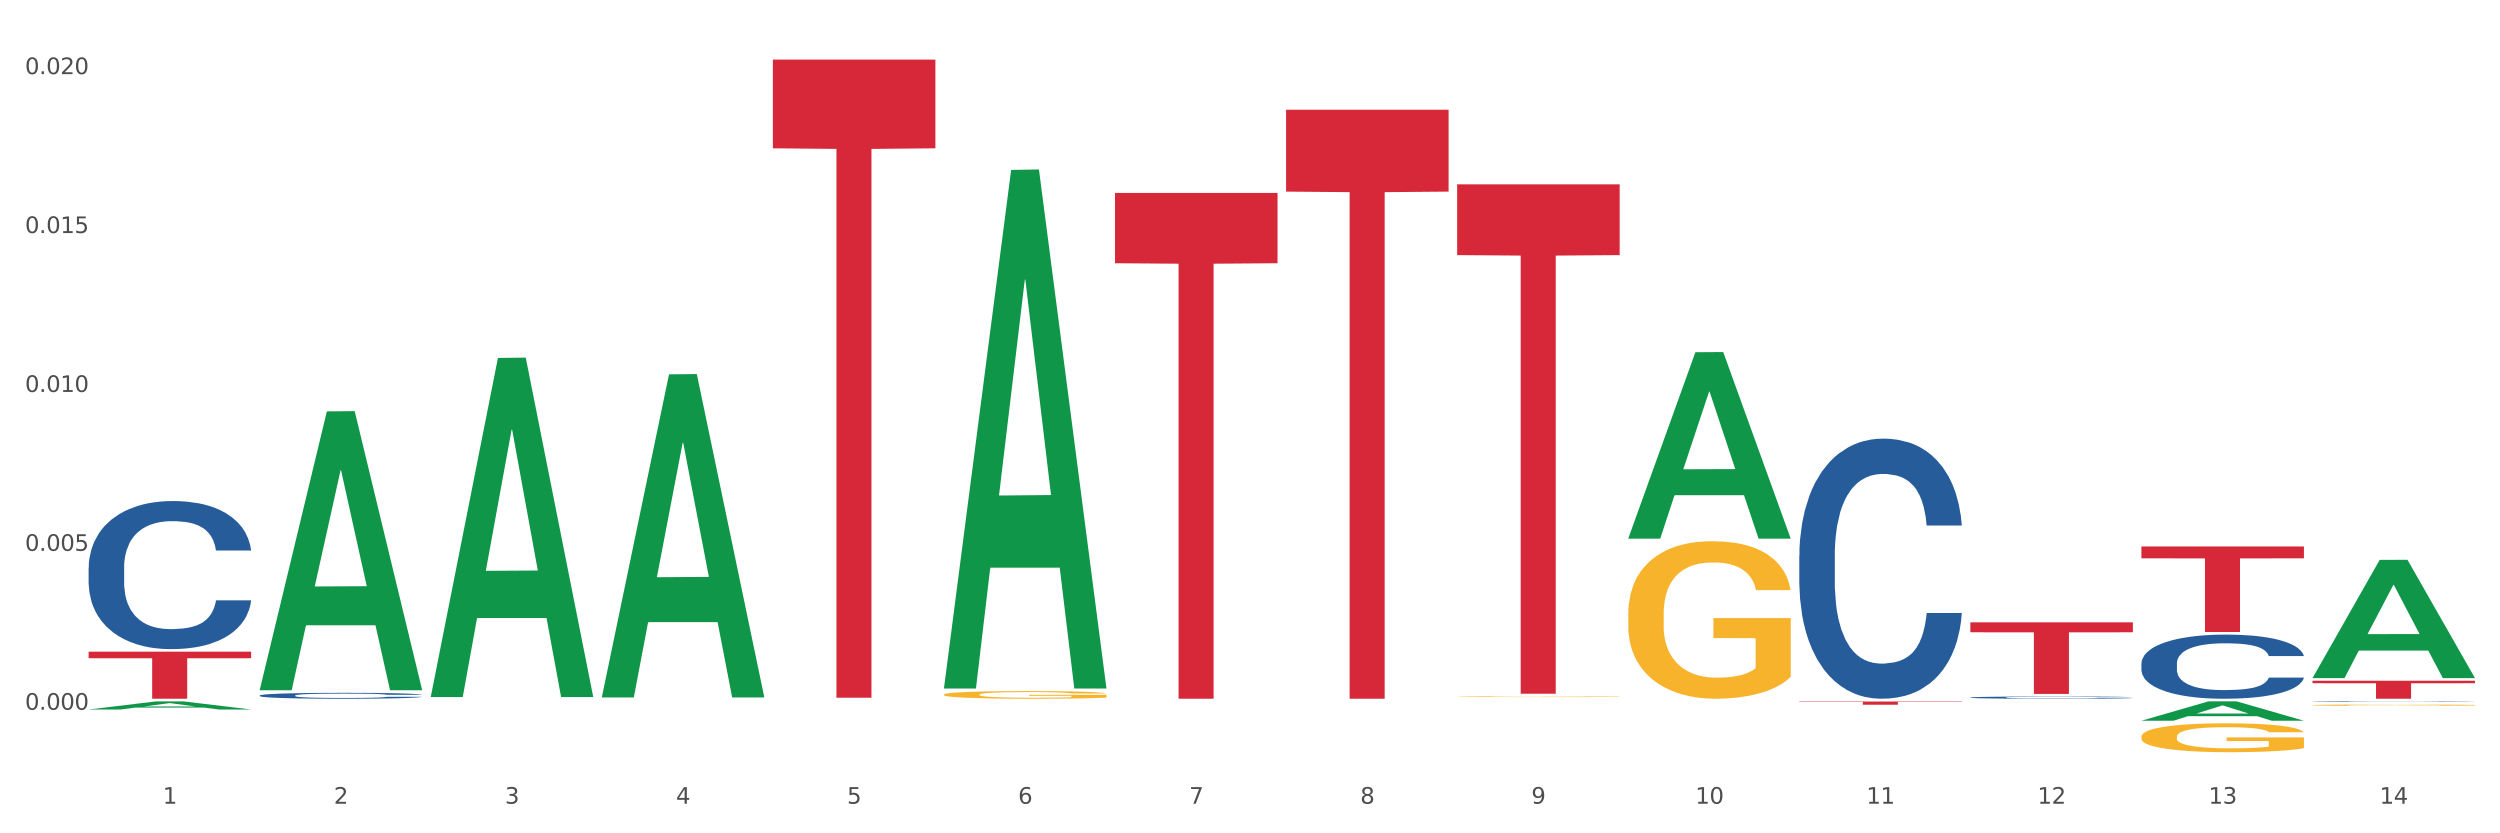 <?xml version="1.0" encoding="utf-8" standalone="no"?>
<!DOCTYPE svg PUBLIC "-//W3C//DTD SVG 1.1//EN"
  "http://www.w3.org/Graphics/SVG/1.1/DTD/svg11.dtd">
<svg xmlns:xlink="http://www.w3.org/1999/xlink" width="1080pt" height="360pt" viewBox="0 0 1080 360" xmlns="http://www.w3.org/2000/svg" version="1.1">
 <rect x="0" y="0" width="1080" height="360" fill="#333333" stroke="none"/>
 <defs>
  <style type="text/css">*{stroke-linejoin: round; stroke-linecap: butt}</style>
 </defs>
 <g id="figure_1">
  <g id="patch_1">
   <path d="M 0 360 
L 1080 360 
L 1080 0 
L 0 0 
z
" style="fill: #ffffff; stroke: #ffffff; stroke-linejoin: miter"/>
  </g>
  <g id="axes_1">
   <g id="matplotlib.axis_1">
    <g id="xtick_1">
     <g id="text_1">
      <!-- 1 -->
      <g style="fill: #4d4d4d" transform="translate(70.332 347.204) scale(0.096 -0.096)">
       <defs>
        <path id="DejaVuSans-31" d="M 794 531 
L 1825 531 
L 1825 4091 
L 703 3866 
L 703 4441 
L 1819 4666 
L 2450 4666 
L 2450 531 
L 3481 531 
L 3481 0 
L 794 0 
L 794 531 
z
" transform="scale(0.016)"/>
       </defs>
       <use xlink:href="#DejaVuSans-31"/>
      </g>
     </g>
    </g>
    <g id="xtick_2">
     <g id="text_2">
      <!-- 2 -->
      <g style="fill: #4d4d4d" transform="translate(144.233 347.204) scale(0.096 -0.096)">
       <defs>
        <path id="DejaVuSans-32" d="M 1228 531 
L 3431 531 
L 3431 0 
L 469 0 
L 469 531 
Q 828 903 1448 1529 
Q 2069 2156 2228 2338 
Q 2531 2678 2651 2914 
Q 2772 3150 2772 3378 
Q 2772 3750 2511 3984 
Q 2250 4219 1831 4219 
Q 1534 4219 1204 4116 
Q 875 4013 500 3803 
L 500 4441 
Q 881 4594 1212 4672 
Q 1544 4750 1819 4750 
Q 2544 4750 2975 4387 
Q 3406 4025 3406 3419 
Q 3406 3131 3298 2873 
Q 3191 2616 2906 2266 
Q 2828 2175 2409 1742 
Q 1991 1309 1228 531 
z
" transform="scale(0.016)"/>
       </defs>
       <use xlink:href="#DejaVuSans-32"/>
      </g>
     </g>
    </g>
    <g id="xtick_3">
     <g id="text_3">
      <!-- 3 -->
      <g style="fill: #4d4d4d" transform="translate(218.134 347.204) scale(0.096 -0.096)">
       <defs>
        <path id="DejaVuSans-33" d="M 2597 2516 
Q 3050 2419 3304 2112 
Q 3559 1806 3559 1356 
Q 3559 666 3084 287 
Q 2609 -91 1734 -91 
Q 1441 -91 1130 -33 
Q 819 25 488 141 
L 488 750 
Q 750 597 1062 519 
Q 1375 441 1716 441 
Q 2309 441 2620 675 
Q 2931 909 2931 1356 
Q 2931 1769 2642 2001 
Q 2353 2234 1838 2234 
L 1294 2234 
L 1294 2753 
L 1863 2753 
Q 2328 2753 2575 2939 
Q 2822 3125 2822 3475 
Q 2822 3834 2567 4026 
Q 2313 4219 1838 4219 
Q 1578 4219 1281 4162 
Q 984 4106 628 3988 
L 628 4550 
Q 988 4650 1302 4700 
Q 1616 4750 1894 4750 
Q 2613 4750 3031 4423 
Q 3450 4097 3450 3541 
Q 3450 3153 3228 2886 
Q 3006 2619 2597 2516 
z
" transform="scale(0.016)"/>
       </defs>
       <use xlink:href="#DejaVuSans-33"/>
      </g>
     </g>
    </g>
    <g id="xtick_4">
     <g id="text_4">
      <!-- 4 -->
      <g style="fill: #4d4d4d" transform="translate(292.034 347.204) scale(0.096 -0.096)">
       <defs>
        <path id="DejaVuSans-34" d="M 2419 4116 
L 825 1625 
L 2419 1625 
L 2419 4116 
z
M 2253 4666 
L 3047 4666 
L 3047 1625 
L 3713 1625 
L 3713 1100 
L 3047 1100 
L 3047 0 
L 2419 0 
L 2419 1100 
L 313 1100 
L 313 1709 
L 2253 4666 
z
" transform="scale(0.016)"/>
       </defs>
       <use xlink:href="#DejaVuSans-34"/>
      </g>
     </g>
    </g>
    <g id="xtick_5">
     <g id="text_5">
      <!-- 5 -->
      <g style="fill: #4d4d4d" transform="translate(365.935 347.204) scale(0.096 -0.096)">
       <defs>
        <path id="DejaVuSans-35" d="M 691 4666 
L 3169 4666 
L 3169 4134 
L 1269 4134 
L 1269 2991 
Q 1406 3038 1543 3061 
Q 1681 3084 1819 3084 
Q 2600 3084 3056 2656 
Q 3513 2228 3513 1497 
Q 3513 744 3044 326 
Q 2575 -91 1722 -91 
Q 1428 -91 1123 -41 
Q 819 9 494 109 
L 494 744 
Q 775 591 1075 516 
Q 1375 441 1709 441 
Q 2250 441 2565 725 
Q 2881 1009 2881 1497 
Q 2881 1984 2565 2268 
Q 2250 2553 1709 2553 
Q 1456 2553 1204 2497 
Q 953 2441 691 2322 
L 691 4666 
z
" transform="scale(0.016)"/>
       </defs>
       <use xlink:href="#DejaVuSans-35"/>
      </g>
     </g>
    </g>
    <g id="xtick_6">
     <g id="text_6">
      <!-- 6 -->
      <g style="fill: #4d4d4d" transform="translate(439.836 347.204) scale(0.096 -0.096)">
       <defs>
        <path id="DejaVuSans-36" d="M 2113 2584 
Q 1688 2584 1439 2293 
Q 1191 2003 1191 1497 
Q 1191 994 1439 701 
Q 1688 409 2113 409 
Q 2538 409 2786 701 
Q 3034 994 3034 1497 
Q 3034 2003 2786 2293 
Q 2538 2584 2113 2584 
z
M 3366 4563 
L 3366 3988 
Q 3128 4100 2886 4159 
Q 2644 4219 2406 4219 
Q 1781 4219 1451 3797 
Q 1122 3375 1075 2522 
Q 1259 2794 1537 2939 
Q 1816 3084 2150 3084 
Q 2853 3084 3261 2657 
Q 3669 2231 3669 1497 
Q 3669 778 3244 343 
Q 2819 -91 2113 -91 
Q 1303 -91 875 529 
Q 447 1150 447 2328 
Q 447 3434 972 4092 
Q 1497 4750 2381 4750 
Q 2619 4750 2861 4703 
Q 3103 4656 3366 4563 
z
" transform="scale(0.016)"/>
       </defs>
       <use xlink:href="#DejaVuSans-36"/>
      </g>
     </g>
    </g>
    <g id="xtick_7">
     <g id="text_7">
      <!-- 7 -->
      <g style="fill: #4d4d4d" transform="translate(513.737 347.204) scale(0.096 -0.096)">
       <defs>
        <path id="DejaVuSans-37" d="M 525 4666 
L 3525 4666 
L 3525 4397 
L 1831 0 
L 1172 0 
L 2766 4134 
L 525 4134 
L 525 4666 
z
" transform="scale(0.016)"/>
       </defs>
       <use xlink:href="#DejaVuSans-37"/>
      </g>
     </g>
    </g>
    <g id="xtick_8">
     <g id="text_8">
      <!-- 8 -->
      <g style="fill: #4d4d4d" transform="translate(587.638 347.204) scale(0.096 -0.096)">
       <defs>
        <path id="DejaVuSans-38" d="M 2034 2216 
Q 1584 2216 1326 1975 
Q 1069 1734 1069 1313 
Q 1069 891 1326 650 
Q 1584 409 2034 409 
Q 2484 409 2743 651 
Q 3003 894 3003 1313 
Q 3003 1734 2745 1975 
Q 2488 2216 2034 2216 
z
M 1403 2484 
Q 997 2584 770 2862 
Q 544 3141 544 3541 
Q 544 4100 942 4425 
Q 1341 4750 2034 4750 
Q 2731 4750 3128 4425 
Q 3525 4100 3525 3541 
Q 3525 3141 3298 2862 
Q 3072 2584 2669 2484 
Q 3125 2378 3379 2068 
Q 3634 1759 3634 1313 
Q 3634 634 3220 271 
Q 2806 -91 2034 -91 
Q 1263 -91 848 271 
Q 434 634 434 1313 
Q 434 1759 690 2068 
Q 947 2378 1403 2484 
z
M 1172 3481 
Q 1172 3119 1398 2916 
Q 1625 2713 2034 2713 
Q 2441 2713 2670 2916 
Q 2900 3119 2900 3481 
Q 2900 3844 2670 4047 
Q 2441 4250 2034 4250 
Q 1625 4250 1398 4047 
Q 1172 3844 1172 3481 
z
" transform="scale(0.016)"/>
       </defs>
       <use xlink:href="#DejaVuSans-38"/>
      </g>
     </g>
    </g>
    <g id="xtick_9">
     <g id="text_9">
      <!-- 9 -->
      <g style="fill: #4d4d4d" transform="translate(661.539 347.204) scale(0.096 -0.096)">
       <defs>
        <path id="DejaVuSans-39" d="M 703 97 
L 703 672 
Q 941 559 1184 500 
Q 1428 441 1663 441 
Q 2288 441 2617 861 
Q 2947 1281 2994 2138 
Q 2813 1869 2534 1725 
Q 2256 1581 1919 1581 
Q 1219 1581 811 2004 
Q 403 2428 403 3163 
Q 403 3881 828 4315 
Q 1253 4750 1959 4750 
Q 2769 4750 3195 4129 
Q 3622 3509 3622 2328 
Q 3622 1225 3098 567 
Q 2575 -91 1691 -91 
Q 1453 -91 1209 -44 
Q 966 3 703 97 
z
M 1959 2075 
Q 2384 2075 2632 2365 
Q 2881 2656 2881 3163 
Q 2881 3666 2632 3958 
Q 2384 4250 1959 4250 
Q 1534 4250 1286 3958 
Q 1038 3666 1038 3163 
Q 1038 2656 1286 2365 
Q 1534 2075 1959 2075 
z
" transform="scale(0.016)"/>
       </defs>
       <use xlink:href="#DejaVuSans-39"/>
      </g>
     </g>
    </g>
    <g id="xtick_10">
     <g id="text_10">
      <!-- 10 -->
      <g style="fill: #4d4d4d" transform="translate(732.386 347.204) scale(0.096 -0.096)">
       <defs>
        <path id="DejaVuSans-30" d="M 2034 4250 
Q 1547 4250 1301 3770 
Q 1056 3291 1056 2328 
Q 1056 1369 1301 889 
Q 1547 409 2034 409 
Q 2525 409 2770 889 
Q 3016 1369 3016 2328 
Q 3016 3291 2770 3770 
Q 2525 4250 2034 4250 
z
M 2034 4750 
Q 2819 4750 3233 4129 
Q 3647 3509 3647 2328 
Q 3647 1150 3233 529 
Q 2819 -91 2034 -91 
Q 1250 -91 836 529 
Q 422 1150 422 2328 
Q 422 3509 836 4129 
Q 1250 4750 2034 4750 
z
" transform="scale(0.016)"/>
       </defs>
       <use xlink:href="#DejaVuSans-31"/>
       <use xlink:href="#DejaVuSans-30" transform="translate(63.623 0)"/>
      </g>
     </g>
    </g>
    <g id="xtick_11">
     <g id="text_11">
      <!-- 11 -->
      <g style="fill: #4d4d4d" transform="translate(806.287 347.204) scale(0.096 -0.096)">
       <use xlink:href="#DejaVuSans-31"/>
       <use xlink:href="#DejaVuSans-31" transform="translate(63.623 0)"/>
      </g>
     </g>
    </g>
    <g id="xtick_12">
     <g id="text_12">
      <!-- 12 -->
      <g style="fill: #4d4d4d" transform="translate(880.187 347.204) scale(0.096 -0.096)">
       <use xlink:href="#DejaVuSans-31"/>
       <use xlink:href="#DejaVuSans-32" transform="translate(63.623 0)"/>
      </g>
     </g>
    </g>
    <g id="xtick_13">
     <g id="text_13">
      <!-- 13 -->
      <g style="fill: #4d4d4d" transform="translate(954.088 347.204) scale(0.096 -0.096)">
       <use xlink:href="#DejaVuSans-31"/>
       <use xlink:href="#DejaVuSans-33" transform="translate(63.623 0)"/>
      </g>
     </g>
    </g>
    <g id="xtick_14">
     <g id="text_14">
      <!-- 14 -->
      <g style="fill: #4d4d4d" transform="translate(1027.989 347.204) scale(0.096 -0.096)">
       <use xlink:href="#DejaVuSans-31"/>
       <use xlink:href="#DejaVuSans-34" transform="translate(63.623 0)"/>
      </g>
     </g>
    </g>
    <g id="xtick_15"/>
    <g id="xtick_16"/>
    <g id="xtick_17"/>
    <g id="xtick_18"/>
    <g id="xtick_19"/>
    <g id="xtick_20"/>
    <g id="xtick_21"/>
    <g id="xtick_22"/>
    <g id="xtick_23"/>
    <g id="xtick_24"/>
    <g id="xtick_25"/>
    <g id="xtick_26"/>
    <g id="xtick_27"/>
   </g>
   <g id="matplotlib.axis_2">
    <g id="ytick_1">
     <g id="text_15">
      <!-- 0.000 -->
      <g style="fill: #4d4d4d" transform="translate(10.8 306.609) scale(0.096 -0.096)">
       <defs>
        <path id="DejaVuSans-2e" d="M 684 794 
L 1344 794 
L 1344 0 
L 684 0 
L 684 794 
z
" transform="scale(0.016)"/>
       </defs>
       <use xlink:href="#DejaVuSans-30"/>
       <use xlink:href="#DejaVuSans-2e" transform="translate(63.623 0)"/>
       <use xlink:href="#DejaVuSans-30" transform="translate(95.41 0)"/>
       <use xlink:href="#DejaVuSans-30" transform="translate(159.033 0)"/>
       <use xlink:href="#DejaVuSans-30" transform="translate(222.656 0)"/>
      </g>
     </g>
    </g>
    <g id="ytick_2">
     <g id="text_16">
      <!-- 0.005 -->
      <g style="fill: #4d4d4d" transform="translate(10.8 237.963) scale(0.096 -0.096)">
       <use xlink:href="#DejaVuSans-30"/>
       <use xlink:href="#DejaVuSans-2e" transform="translate(63.623 0)"/>
       <use xlink:href="#DejaVuSans-30" transform="translate(95.41 0)"/>
       <use xlink:href="#DejaVuSans-30" transform="translate(159.033 0)"/>
       <use xlink:href="#DejaVuSans-35" transform="translate(222.656 0)"/>
      </g>
     </g>
    </g>
    <g id="ytick_3">
     <g id="text_17">
      <!-- 0.010 -->
      <g style="fill: #4d4d4d" transform="translate(10.8 169.317) scale(0.096 -0.096)">
       <use xlink:href="#DejaVuSans-30"/>
       <use xlink:href="#DejaVuSans-2e" transform="translate(63.623 0)"/>
       <use xlink:href="#DejaVuSans-30" transform="translate(95.41 0)"/>
       <use xlink:href="#DejaVuSans-31" transform="translate(159.033 0)"/>
       <use xlink:href="#DejaVuSans-30" transform="translate(222.656 0)"/>
      </g>
     </g>
    </g>
    <g id="ytick_4">
     <g id="text_18">
      <!-- 0.015 -->
      <g style="fill: #4d4d4d" transform="translate(10.8 100.671) scale(0.096 -0.096)">
       <use xlink:href="#DejaVuSans-30"/>
       <use xlink:href="#DejaVuSans-2e" transform="translate(63.623 0)"/>
       <use xlink:href="#DejaVuSans-30" transform="translate(95.41 0)"/>
       <use xlink:href="#DejaVuSans-31" transform="translate(159.033 0)"/>
       <use xlink:href="#DejaVuSans-35" transform="translate(222.656 0)"/>
      </g>
     </g>
    </g>
    <g id="ytick_5">
     <g id="text_19">
      <!-- 0.020 -->
      <g style="fill: #4d4d4d" transform="translate(10.8 32.025) scale(0.096 -0.096)">
       <use xlink:href="#DejaVuSans-30"/>
       <use xlink:href="#DejaVuSans-2e" transform="translate(63.623 0)"/>
       <use xlink:href="#DejaVuSans-30" transform="translate(95.41 0)"/>
       <use xlink:href="#DejaVuSans-32" transform="translate(159.033 0)"/>
       <use xlink:href="#DejaVuSans-30" transform="translate(222.656 0)"/>
      </g>
     </g>
    </g>
    <g id="ytick_6"/>
    <g id="ytick_7"/>
    <g id="ytick_8"/>
    <g id="ytick_9"/>
   </g>
   <g id="PolyCollection_1">
    <path d="M 38.283 306.502 
L 38.355 306.499 
L 67.306 303.009 
L 79.321 303.006 
L 108.489 306.508 
L 94.592 306.508 
L 88.296 305.693 
L 58.404 305.693 
L 58.187 305.706 
L 52.107 306.508 
L 38.283 306.508 
L 38.283 306.502 
L 62.167 305.206 
L 84.532 305.203 
L 73.458 303.753 
L 73.314 303.746 
L 73.169 303.756 
L 62.095 305.203 
L 62.167 305.206 
L 38.283 306.502 
z
" clip-path="url(#p43f3b7c047)" style="fill: #109648"/>
    <path d="M 925.093 318.239 
L 925.176 318.228 
L 925.176 317.818 
L 925.342 317.464 
L 926.171 316.61 
L 927.414 315.904 
L 928.326 315.528 
L 929.238 315.22 
L 930.315 314.912 
L 931.641 314.593 
L 934.045 314.126 
L 935.537 313.887 
L 937.361 313.636 
L 940.676 313.272 
L 943.08 313.067 
L 945.567 312.896 
L 949.628 312.691 
L 952.28 312.6 
L 955.099 312.531 
L 958.497 312.486 
L 961.067 312.474 
L 966.703 312.508 
L 971.51 312.611 
L 973.831 312.691 
L 976.815 312.827 
L 978.39 312.919 
L 980.96 313.101 
L 983.612 313.34 
L 985.436 313.545 
L 988.171 313.933 
L 990.243 314.32 
L 992.149 314.798 
L 993.144 315.129 
L 993.89 315.436 
L 994.553 315.79 
L 995.216 316.348 
L 980.296 316.348 
L 979.716 315.949 
L 978.805 315.573 
L 977.478 315.209 
L 976.318 314.981 
L 974.329 314.696 
L 972.505 314.514 
L 970.599 314.377 
L 968.278 314.263 
L 966.454 314.206 
L 963.885 314.16 
L 958.829 314.172 
L 955.43 314.263 
L 953.109 314.377 
L 951.617 314.479 
L 950.291 314.593 
L 948.799 314.753 
L 947.059 314.992 
L 945.815 315.209 
L 944.572 315.482 
L 943.577 315.755 
L 942.665 316.074 
L 941.92 316.416 
L 941.339 316.769 
L 940.842 317.202 
L 940.428 317.92 
L 940.428 319.481 
L 940.593 319.834 
L 941.008 320.301 
L 941.505 320.654 
L 942.334 321.076 
L 943.08 321.361 
L 944.489 321.771 
L 946.064 322.113 
L 947.307 322.329 
L 948.551 322.511 
L 950.706 322.762 
L 953.109 322.967 
L 955.182 323.092 
L 958 323.206 
L 959.906 323.252 
L 961.564 323.275 
L 965.625 323.275 
L 968.526 323.241 
L 971.759 323.161 
L 974.246 323.058 
L 976.318 322.933 
L 978.639 322.728 
L 980.131 322.534 
L 980.131 320.153 
L 961.895 320.142 
L 961.895 318.558 
L 995.299 318.558 
L 995.299 323.206 
L 993.89 323.446 
L 992.315 323.662 
L 990.657 323.856 
L 988.171 324.095 
L 985.187 324.323 
L 982.534 324.482 
L 979.716 324.619 
L 976.401 324.744 
L 972.091 324.858 
L 969.438 324.904 
L 966.123 324.938 
L 962.227 324.95 
L 958.829 324.927 
L 955.513 324.87 
L 952.032 324.767 
L 948.633 324.619 
L 946.064 324.471 
L 943.494 324.289 
L 940.759 324.049 
L 938.604 323.822 
L 936.946 323.617 
L 935.123 323.354 
L 933.133 323.013 
L 931.641 322.705 
L 930.315 322.386 
L 928.906 321.976 
L 927.912 321.623 
L 926.917 321.178 
L 926.337 320.848 
L 925.674 320.335 
L 925.176 319.618 
L 925.093 318.239 
z
" clip-path="url(#p43f3b7c047)" style="fill: #f7b32b"/>
    <path d="M 998.994 304.624 
L 999.077 304.623 
L 999.077 304.603 
L 999.243 304.587 
L 1000.072 304.546 
L 1001.315 304.512 
L 1002.227 304.494 
L 1003.139 304.48 
L 1004.216 304.465 
L 1005.542 304.45 
L 1007.946 304.428 
L 1009.438 304.416 
L 1011.262 304.404 
L 1014.577 304.387 
L 1016.981 304.377 
L 1019.467 304.369 
L 1023.529 304.359 
L 1026.181 304.355 
L 1029 304.352 
L 1032.398 304.349 
L 1034.967 304.349 
L 1040.604 304.351 
L 1045.411 304.355 
L 1047.732 304.359 
L 1050.716 304.366 
L 1052.291 304.37 
L 1054.86 304.379 
L 1057.513 304.39 
L 1059.336 304.4 
L 1062.072 304.418 
L 1064.144 304.437 
L 1066.05 304.46 
L 1067.045 304.475 
L 1067.791 304.49 
L 1068.454 304.507 
L 1069.117 304.533 
L 1054.197 304.533 
L 1053.617 304.514 
L 1052.705 304.497 
L 1051.379 304.479 
L 1050.219 304.468 
L 1048.229 304.455 
L 1046.406 304.446 
L 1044.499 304.44 
L 1042.179 304.434 
L 1040.355 304.431 
L 1037.786 304.429 
L 1032.729 304.43 
L 1029.331 304.434 
L 1027.01 304.44 
L 1025.518 304.444 
L 1024.192 304.45 
L 1022.7 304.457 
L 1020.959 304.469 
L 1019.716 304.479 
L 1018.473 304.492 
L 1017.478 304.505 
L 1016.566 304.52 
L 1015.82 304.537 
L 1015.24 304.554 
L 1014.743 304.574 
L 1014.328 304.608 
L 1014.328 304.683 
L 1014.494 304.7 
L 1014.909 304.722 
L 1015.406 304.739 
L 1016.235 304.759 
L 1016.981 304.772 
L 1018.39 304.792 
L 1019.965 304.808 
L 1021.208 304.818 
L 1022.451 304.827 
L 1024.606 304.839 
L 1027.01 304.849 
L 1029.082 304.855 
L 1031.901 304.86 
L 1033.807 304.862 
L 1035.465 304.864 
L 1039.526 304.864 
L 1042.427 304.862 
L 1045.66 304.858 
L 1048.147 304.853 
L 1050.219 304.847 
L 1052.54 304.837 
L 1054.032 304.828 
L 1054.032 304.715 
L 1035.796 304.714 
L 1035.796 304.639 
L 1069.2 304.639 
L 1069.2 304.86 
L 1067.791 304.872 
L 1066.216 304.882 
L 1064.558 304.891 
L 1062.072 304.903 
L 1059.088 304.913 
L 1056.435 304.921 
L 1053.617 304.928 
L 1050.302 304.934 
L 1045.991 304.939 
L 1043.339 304.941 
L 1040.024 304.943 
L 1036.128 304.943 
L 1032.729 304.942 
L 1029.414 304.94 
L 1025.933 304.935 
L 1022.534 304.928 
L 1019.965 304.921 
L 1017.395 304.912 
L 1014.66 304.9 
L 1012.505 304.89 
L 1010.847 304.88 
L 1009.024 304.867 
L 1007.034 304.851 
L 1005.542 304.836 
L 1004.216 304.821 
L 1002.807 304.802 
L 1001.812 304.785 
L 1000.818 304.764 
L 1000.237 304.748 
L 999.574 304.723 
L 999.077 304.689 
L 998.994 304.624 
z
" clip-path="url(#p43f3b7c047)" style="fill: #f7b32b"/>
    <path d="M 851.192 301.322 
L 851.275 301.321 
L 851.275 301.296 
L 851.524 301.263 
L 852.437 301.201 
L 853.599 301.155 
L 855.591 301.1 
L 856.67 301.077 
L 858.08 301.052 
L 860.985 301.01 
L 864.304 300.975 
L 866.628 300.956 
L 868.37 300.944 
L 872.271 300.922 
L 874.511 300.912 
L 876.835 300.904 
L 878.827 300.899 
L 882.146 300.893 
L 884.802 300.89 
L 887.872 300.889 
L 890.445 300.89 
L 893.847 300.893 
L 898.826 300.904 
L 900.735 300.91 
L 903.307 300.921 
L 905.963 300.935 
L 908.121 300.949 
L 910.61 300.969 
L 913.183 300.995 
L 915.672 301.029 
L 917.415 301.06 
L 918.826 301.092 
L 920.071 301.132 
L 920.983 301.175 
L 921.398 301.211 
L 906.212 301.211 
L 905.797 301.179 
L 904.967 301.143 
L 904.137 301.12 
L 903.224 301.1 
L 901.814 301.078 
L 900.569 301.064 
L 898.494 301.047 
L 896.586 301.037 
L 895.009 301.031 
L 893.1 301.025 
L 889.034 301.02 
L 886.129 301.02 
L 884.304 301.022 
L 882.063 301.026 
L 880.154 301.032 
L 877.914 301.043 
L 876.171 301.054 
L 874.428 301.069 
L 873.433 301.08 
L 871.939 301.099 
L 870.943 301.115 
L 869.615 301.142 
L 868.868 301.162 
L 867.541 301.212 
L 866.96 301.249 
L 866.711 301.274 
L 866.545 301.303 
L 866.545 301.44 
L 867.043 301.502 
L 867.458 301.528 
L 868.122 301.558 
L 869.366 301.597 
L 871.192 301.634 
L 873.101 301.662 
L 874.677 301.678 
L 876.171 301.691 
L 877.665 301.7 
L 879.491 301.709 
L 880.984 301.715 
L 883.225 301.72 
L 885.88 301.722 
L 887.955 301.722 
L 892.187 301.718 
L 894.096 301.714 
L 895.922 301.707 
L 897.913 301.698 
L 899.49 301.687 
L 900.403 301.679 
L 901.897 301.663 
L 903.058 301.645 
L 904.054 301.625 
L 904.718 301.607 
L 905.465 301.581 
L 906.046 301.551 
L 906.212 301.535 
L 921.398 301.535 
L 921.066 301.567 
L 920.485 301.597 
L 919.324 301.639 
L 918.411 301.663 
L 917 301.692 
L 915.506 301.716 
L 913.432 301.744 
L 911.523 301.764 
L 909.531 301.781 
L 907.374 301.797 
L 903.473 301.819 
L 902.063 301.825 
L 899.075 301.836 
L 896.752 301.842 
L 893.349 301.848 
L 889.864 301.852 
L 886.212 301.853 
L 882.976 301.851 
L 879.408 301.846 
L 877.167 301.84 
L 874.677 301.832 
L 871.773 301.82 
L 869.034 301.805 
L 866.462 301.788 
L 864.055 301.767 
L 861.815 301.744 
L 858.91 301.707 
L 856.752 301.67 
L 855.176 301.635 
L 854.097 301.606 
L 853.018 301.569 
L 852.437 301.544 
L 851.524 301.482 
L 851.192 301.425 
L 851.192 301.322 
z
" clip-path="url(#p43f3b7c047)" style="fill: #255c99"/>
    <path d="M 998.994 294.075 
L 1069.2 294.075 
L 1069.2 295.156 
L 1041.583 295.163 
L 1041.583 301.853 
L 1026.444 301.853 
L 1026.444 295.163 
L 998.994 295.156 
L 998.994 294.082 
L 998.994 294.075 
z
" clip-path="url(#p43f3b7c047)" style="fill: #d62839"/>
    <path d="M 925.093 236.059 
L 995.299 236.059 
L 995.299 241.198 
L 967.683 241.232 
L 967.683 273.038 
L 952.543 273.038 
L 952.543 241.232 
L 925.093 241.198 
L 925.093 236.093 
L 925.093 236.059 
z
" clip-path="url(#p43f3b7c047)" style="fill: #d62839"/>
    <path d="M 851.192 268.85 
L 921.398 268.85 
L 921.398 273.148 
L 893.782 273.177 
L 893.782 299.78 
L 878.643 299.78 
L 878.643 273.177 
L 851.192 273.148 
L 851.192 268.879 
L 851.192 268.85 
z
" clip-path="url(#p43f3b7c047)" style="fill: #d62839"/>
    <path d="M 777.292 303.049 
L 847.497 303.049 
L 847.497 303.244 
L 819.881 303.245 
L 819.881 304.453 
L 804.742 304.453 
L 804.742 303.245 
L 777.292 303.244 
L 777.292 303.05 
L 777.292 303.049 
z
" clip-path="url(#p43f3b7c047)" style="fill: #d62839"/>
    <path d="M 703.391 265.253 
L 703.474 265.19 
L 703.474 262.953 
L 703.639 261.027 
L 704.468 256.367 
L 705.712 252.514 
L 706.623 250.463 
L 707.535 248.786 
L 708.613 247.108 
L 709.939 245.368 
L 712.343 242.82 
L 713.835 241.515 
L 715.658 240.148 
L 718.974 238.16 
L 721.377 237.041 
L 723.864 236.109 
L 727.925 234.991 
L 730.578 234.494 
L 733.396 234.121 
L 736.794 233.872 
L 739.364 233.81 
L 745 233.996 
L 749.808 234.556 
L 752.129 234.991 
L 755.113 235.736 
L 756.687 236.233 
L 759.257 237.228 
L 761.909 238.533 
L 763.733 239.651 
L 766.468 241.764 
L 768.54 243.877 
L 770.447 246.486 
L 771.441 248.289 
L 772.187 249.966 
L 772.851 251.893 
L 773.514 254.937 
L 758.594 254.937 
L 758.014 252.763 
L 757.102 250.712 
L 755.776 248.723 
L 754.615 247.481 
L 752.626 245.927 
L 750.802 244.933 
L 748.896 244.187 
L 746.575 243.566 
L 744.752 243.255 
L 742.182 243.007 
L 737.126 243.069 
L 733.728 243.566 
L 731.407 244.187 
L 729.915 244.747 
L 728.589 245.368 
L 727.097 246.238 
L 725.356 247.543 
L 724.113 248.723 
L 722.869 250.215 
L 721.875 251.706 
L 720.963 253.446 
L 720.217 255.31 
L 719.637 257.237 
L 719.139 259.598 
L 718.725 263.513 
L 718.725 272.026 
L 718.891 273.952 
L 719.305 276.5 
L 719.802 278.426 
L 720.631 280.725 
L 721.377 282.279 
L 722.786 284.516 
L 724.361 286.38 
L 725.605 287.561 
L 726.848 288.555 
L 729.003 289.922 
L 731.407 291.04 
L 733.479 291.724 
L 736.297 292.345 
L 738.204 292.594 
L 739.861 292.718 
L 743.923 292.718 
L 746.824 292.532 
L 750.056 292.097 
L 752.543 291.538 
L 754.615 290.854 
L 756.936 289.736 
L 758.428 288.679 
L 758.428 275.692 
L 740.193 275.63 
L 740.193 266.992 
L 773.597 266.992 
L 773.597 292.345 
L 772.187 293.65 
L 770.613 294.831 
L 768.955 295.887 
L 766.468 297.192 
L 763.484 298.435 
L 760.832 299.305 
L 758.014 300.051 
L 754.698 300.734 
L 750.388 301.356 
L 747.736 301.604 
L 744.42 301.791 
L 740.524 301.853 
L 737.126 301.728 
L 733.811 301.418 
L 730.329 300.858 
L 726.931 300.051 
L 724.361 299.243 
L 721.792 298.249 
L 719.057 296.944 
L 716.901 295.701 
L 715.244 294.582 
L 713.42 293.153 
L 711.431 291.289 
L 709.939 289.611 
L 708.613 287.871 
L 707.204 285.634 
L 706.209 283.708 
L 705.214 281.285 
L 704.634 279.483 
L 703.971 276.686 
L 703.474 272.771 
L 703.391 265.253 
z
" clip-path="url(#p43f3b7c047)" style="fill: #f7b32b"/>
    <path d="M 629.49 79.62 
L 699.696 79.62 
L 699.696 110.205 
L 672.079 110.411 
L 672.079 299.703 
L 656.94 299.703 
L 656.94 110.411 
L 629.49 110.205 
L 629.49 79.827 
L 629.49 79.62 
z
" clip-path="url(#p43f3b7c047)" style="fill: #d62839"/>
    <path d="M 481.688 83.355 
L 551.894 83.355 
L 551.894 113.719 
L 524.277 113.925 
L 524.277 301.853 
L 509.138 301.853 
L 509.138 113.925 
L 481.688 113.719 
L 481.688 83.561 
L 481.688 83.355 
z
" clip-path="url(#p43f3b7c047)" style="fill: #d62839"/>
    <path d="M 333.886 25.759 
L 404.092 25.759 
L 404.092 64.069 
L 376.476 64.328 
L 376.476 301.43 
L 361.337 301.43 
L 361.337 64.328 
L 333.886 64.069 
L 333.886 26.018 
L 333.886 25.759 
z
" clip-path="url(#p43f3b7c047)" style="fill: #d62839"/>
    <path d="M 38.283 281.532 
L 108.489 281.532 
L 108.489 284.356 
L 80.872 284.375 
L 80.872 301.853 
L 65.733 301.853 
L 65.733 284.375 
L 38.283 284.356 
L 38.283 281.551 
L 38.283 281.532 
z
" clip-path="url(#p43f3b7c047)" style="fill: #d62839"/>
    <path d="M 38.283 245.193 
L 38.366 245.135 
L 38.366 243.499 
L 38.615 241.279 
L 39.528 237.189 
L 40.69 234.092 
L 42.681 230.47 
L 43.76 228.951 
L 45.171 227.257 
L 48.075 224.511 
L 51.395 222.174 
L 53.718 220.888 
L 55.461 220.07 
L 59.361 218.61 
L 61.602 217.967 
L 63.926 217.441 
L 65.917 217.091 
L 69.237 216.682 
L 71.892 216.506 
L 74.963 216.448 
L 77.535 216.506 
L 80.938 216.74 
L 85.917 217.441 
L 87.825 217.85 
L 90.398 218.551 
L 93.053 219.486 
L 95.211 220.421 
L 97.701 221.765 
L 100.273 223.517 
L 102.763 225.738 
L 104.506 227.782 
L 105.916 229.944 
L 107.161 232.573 
L 108.074 235.436 
L 108.489 237.832 
L 93.302 237.832 
L 92.888 235.67 
L 92.058 233.333 
L 91.228 231.755 
L 90.315 230.47 
L 88.904 229.009 
L 87.659 228.075 
L 85.585 226.964 
L 83.676 226.263 
L 82.099 225.854 
L 80.191 225.504 
L 76.124 225.153 
L 73.22 225.153 
L 71.394 225.27 
L 69.154 225.562 
L 67.245 225.971 
L 65.004 226.672 
L 63.262 227.432 
L 61.519 228.425 
L 60.523 229.126 
L 59.029 230.412 
L 58.034 231.463 
L 56.706 233.274 
L 55.959 234.56 
L 54.631 237.89 
L 54.05 240.344 
L 53.801 242.038 
L 53.635 243.908 
L 53.635 253.022 
L 54.133 257.112 
L 54.548 258.865 
L 55.212 260.851 
L 56.457 263.422 
L 58.283 265.934 
L 60.191 267.745 
L 61.768 268.855 
L 63.262 269.673 
L 64.755 270.316 
L 66.581 270.9 
L 68.075 271.251 
L 70.315 271.601 
L 72.971 271.776 
L 75.046 271.776 
L 79.278 271.484 
L 81.187 271.192 
L 83.012 270.783 
L 85.004 270.141 
L 86.581 269.439 
L 87.493 268.914 
L 88.987 267.804 
L 90.149 266.635 
L 91.145 265.291 
L 91.809 264.123 
L 92.556 262.37 
L 93.136 260.384 
L 93.302 259.332 
L 108.489 259.332 
L 108.157 261.435 
L 107.576 263.48 
L 106.414 266.226 
L 105.501 267.804 
L 104.091 269.732 
L 102.597 271.367 
L 100.522 273.179 
L 98.614 274.522 
L 96.622 275.691 
L 94.464 276.743 
L 90.564 278.203 
L 89.153 278.612 
L 86.166 279.313 
L 83.842 279.722 
L 80.44 280.131 
L 76.954 280.365 
L 73.303 280.423 
L 70.066 280.307 
L 66.498 279.956 
L 64.257 279.605 
L 61.768 279.08 
L 58.863 278.262 
L 56.125 277.268 
L 53.552 276.1 
L 51.146 274.756 
L 48.905 273.237 
L 46.001 270.725 
L 43.843 268.271 
L 42.266 265.992 
L 41.187 264.064 
L 40.109 261.611 
L 39.528 259.916 
L 38.615 255.826 
L 38.283 252.029 
L 38.283 245.193 
z
" clip-path="url(#p43f3b7c047)" style="fill: #255c99"/>
    <path d="M 112.184 300.448 
L 112.267 300.445 
L 112.267 300.38 
L 112.516 300.292 
L 113.429 300.129 
L 114.59 300.005 
L 116.582 299.861 
L 117.661 299.8 
L 119.072 299.733 
L 121.976 299.623 
L 125.296 299.53 
L 127.619 299.479 
L 129.362 299.446 
L 133.262 299.388 
L 135.503 299.362 
L 137.826 299.341 
L 139.818 299.327 
L 143.137 299.311 
L 145.793 299.304 
L 148.863 299.301 
L 151.436 299.304 
L 154.838 299.313 
L 159.818 299.341 
L 161.726 299.357 
L 164.299 299.385 
L 166.954 299.423 
L 169.112 299.46 
L 171.602 299.514 
L 174.174 299.583 
L 176.664 299.672 
L 178.406 299.753 
L 179.817 299.84 
L 181.062 299.945 
L 181.975 300.059 
L 182.39 300.154 
L 167.203 300.154 
L 166.788 300.068 
L 165.959 299.975 
L 165.129 299.912 
L 164.216 299.861 
L 162.805 299.802 
L 161.56 299.765 
L 159.486 299.721 
L 157.577 299.693 
L 156 299.677 
L 154.092 299.663 
L 150.025 299.649 
L 147.121 299.649 
L 145.295 299.653 
L 143.055 299.665 
L 141.146 299.681 
L 138.905 299.709 
L 137.163 299.74 
L 135.42 299.779 
L 134.424 299.807 
L 132.93 299.858 
L 131.934 299.9 
L 130.607 299.972 
L 129.86 300.024 
L 128.532 300.157 
L 127.951 300.254 
L 127.702 300.322 
L 127.536 300.397 
L 127.536 300.76 
L 128.034 300.923 
L 128.449 300.993 
L 129.113 301.072 
L 130.358 301.175 
L 132.183 301.275 
L 134.092 301.347 
L 135.669 301.391 
L 137.163 301.424 
L 138.656 301.45 
L 140.482 301.473 
L 141.976 301.487 
L 144.216 301.501 
L 146.872 301.508 
L 148.946 301.508 
L 153.179 301.496 
L 155.087 301.485 
L 156.913 301.468 
L 158.905 301.443 
L 160.481 301.415 
L 161.394 301.394 
L 162.888 301.349 
L 164.05 301.303 
L 165.046 301.249 
L 165.71 301.203 
L 166.456 301.133 
L 167.037 301.054 
L 167.203 301.012 
L 182.39 301.012 
L 182.058 301.095 
L 181.477 301.177 
L 180.315 301.287 
L 179.402 301.349 
L 177.991 301.426 
L 176.498 301.492 
L 174.423 301.564 
L 172.514 301.617 
L 170.523 301.664 
L 168.365 301.706 
L 164.465 301.764 
L 163.054 301.78 
L 160.067 301.808 
L 157.743 301.825 
L 154.341 301.841 
L 150.855 301.85 
L 147.204 301.853 
L 143.967 301.848 
L 140.399 301.834 
L 138.158 301.82 
L 135.669 301.799 
L 132.764 301.767 
L 130.026 301.727 
L 127.453 301.68 
L 125.047 301.627 
L 122.806 301.566 
L 119.902 301.466 
L 117.744 301.368 
L 116.167 301.277 
L 115.088 301.2 
L 114.01 301.102 
L 113.429 301.035 
L 112.516 300.872 
L 112.184 300.72 
L 112.184 300.448 
z
" clip-path="url(#p43f3b7c047)" style="fill: #255c99"/>
    <path d="M 998.994 303.087 
L 999.077 303.086 
L 999.077 303.079 
L 999.326 303.07 
L 1000.239 303.052 
L 1001.401 303.038 
L 1003.392 303.023 
L 1004.471 303.016 
L 1005.882 303.009 
L 1008.786 302.997 
L 1012.106 302.986 
L 1014.43 302.981 
L 1016.172 302.977 
L 1020.073 302.971 
L 1022.313 302.968 
L 1024.637 302.966 
L 1026.628 302.964 
L 1029.948 302.963 
L 1032.603 302.962 
L 1035.674 302.962 
L 1038.246 302.962 
L 1041.649 302.963 
L 1046.628 302.966 
L 1048.537 302.968 
L 1051.109 302.971 
L 1053.765 302.975 
L 1055.922 302.979 
L 1058.412 302.985 
L 1060.984 302.992 
L 1063.474 303.002 
L 1065.217 303.011 
L 1066.627 303.02 
L 1067.872 303.032 
L 1068.785 303.044 
L 1069.2 303.055 
L 1054.014 303.055 
L 1053.599 303.045 
L 1052.769 303.035 
L 1051.939 303.028 
L 1051.026 303.023 
L 1049.615 303.016 
L 1048.371 303.012 
L 1046.296 303.007 
L 1044.387 303.004 
L 1042.811 303.002 
L 1040.902 303.001 
L 1036.836 302.999 
L 1033.931 302.999 
L 1032.105 303 
L 1029.865 303.001 
L 1027.956 303.003 
L 1025.716 303.006 
L 1023.973 303.009 
L 1022.23 303.014 
L 1021.234 303.017 
L 1019.741 303.022 
L 1018.745 303.027 
L 1017.417 303.035 
L 1016.67 303.04 
L 1015.342 303.055 
L 1014.761 303.066 
L 1014.512 303.073 
L 1014.347 303.081 
L 1014.347 303.121 
L 1014.844 303.139 
L 1015.259 303.146 
L 1015.923 303.155 
L 1017.168 303.166 
L 1018.994 303.177 
L 1020.902 303.185 
L 1022.479 303.19 
L 1023.973 303.193 
L 1025.467 303.196 
L 1027.292 303.199 
L 1028.786 303.2 
L 1031.027 303.202 
L 1033.682 303.202 
L 1035.757 303.202 
L 1039.989 303.201 
L 1041.898 303.2 
L 1043.723 303.198 
L 1045.715 303.195 
L 1047.292 303.192 
L 1048.205 303.19 
L 1049.698 303.185 
L 1050.86 303.18 
L 1051.856 303.174 
L 1052.52 303.169 
L 1053.267 303.161 
L 1053.848 303.153 
L 1054.014 303.148 
L 1069.2 303.148 
L 1068.868 303.157 
L 1068.287 303.166 
L 1067.125 303.178 
L 1066.213 303.185 
L 1064.802 303.194 
L 1063.308 303.201 
L 1061.233 303.209 
L 1059.325 303.214 
L 1057.333 303.219 
L 1055.175 303.224 
L 1051.275 303.23 
L 1049.864 303.232 
L 1046.877 303.235 
L 1044.553 303.237 
L 1041.151 303.239 
L 1037.665 303.24 
L 1034.014 303.24 
L 1030.778 303.24 
L 1027.209 303.238 
L 1024.969 303.237 
L 1022.479 303.234 
L 1019.575 303.231 
L 1016.836 303.226 
L 1014.264 303.221 
L 1011.857 303.215 
L 1009.616 303.209 
L 1006.712 303.198 
L 1004.554 303.187 
L 1002.977 303.177 
L 1001.899 303.169 
L 1000.82 303.158 
L 1000.239 303.151 
L 999.326 303.133 
L 998.994 303.116 
L 998.994 303.087 
z
" clip-path="url(#p43f3b7c047)" style="fill: #255c99"/>
    <path d="M 925.093 286.596 
L 925.176 286.57 
L 925.176 285.862 
L 925.425 284.9 
L 926.338 283.129 
L 927.5 281.788 
L 929.492 280.219 
L 930.57 279.562 
L 931.981 278.828 
L 934.886 277.639 
L 938.205 276.627 
L 940.529 276.07 
L 942.271 275.716 
L 946.172 275.083 
L 948.412 274.805 
L 950.736 274.577 
L 952.728 274.425 
L 956.047 274.248 
L 958.702 274.172 
L 961.773 274.147 
L 964.346 274.172 
L 967.748 274.273 
L 972.727 274.577 
L 974.636 274.754 
L 977.208 275.058 
L 979.864 275.463 
L 982.021 275.867 
L 984.511 276.449 
L 987.084 277.208 
L 989.573 278.17 
L 991.316 279.056 
L 992.727 279.992 
L 993.971 281.13 
L 994.884 282.37 
L 995.299 283.407 
L 980.113 283.407 
L 979.698 282.471 
L 978.868 281.459 
L 978.038 280.776 
L 977.125 280.219 
L 975.715 279.587 
L 974.47 279.182 
L 972.395 278.701 
L 970.486 278.398 
L 968.91 278.221 
L 967.001 278.069 
L 962.935 277.917 
L 960.03 277.917 
L 958.205 277.968 
L 955.964 278.094 
L 954.055 278.271 
L 951.815 278.575 
L 950.072 278.904 
L 948.329 279.334 
L 947.333 279.637 
L 945.84 280.194 
L 944.844 280.65 
L 943.516 281.434 
L 942.769 281.991 
L 941.441 283.433 
L 940.861 284.495 
L 940.612 285.229 
L 940.446 286.039 
L 940.446 289.986 
L 940.944 291.757 
L 941.359 292.516 
L 942.022 293.377 
L 943.267 294.49 
L 945.093 295.578 
L 947.002 296.362 
L 948.578 296.843 
L 950.072 297.197 
L 951.566 297.475 
L 953.391 297.728 
L 954.885 297.88 
L 957.126 298.032 
L 959.781 298.108 
L 961.856 298.108 
L 966.088 297.981 
L 967.997 297.855 
L 969.823 297.678 
L 971.814 297.4 
L 973.391 297.096 
L 974.304 296.868 
L 975.798 296.387 
L 976.959 295.881 
L 977.955 295.299 
L 978.619 294.793 
L 979.366 294.034 
L 979.947 293.174 
L 980.113 292.719 
L 995.299 292.719 
L 994.967 293.63 
L 994.386 294.515 
L 993.225 295.704 
L 992.312 296.387 
L 990.901 297.222 
L 989.407 297.931 
L 987.333 298.715 
L 985.424 299.297 
L 983.432 299.803 
L 981.275 300.259 
L 977.374 300.891 
L 975.963 301.068 
L 972.976 301.372 
L 970.652 301.549 
L 967.25 301.726 
L 963.765 301.827 
L 960.113 301.853 
L 956.877 301.802 
L 953.308 301.65 
L 951.068 301.498 
L 948.578 301.271 
L 945.674 300.917 
L 942.935 300.486 
L 940.363 299.98 
L 937.956 299.398 
L 935.715 298.741 
L 932.811 297.653 
L 930.653 296.59 
L 929.077 295.603 
L 927.998 294.768 
L 926.919 293.705 
L 926.338 292.972 
L 925.425 291.201 
L 925.093 289.556 
L 925.093 286.596 
z
" clip-path="url(#p43f3b7c047)" style="fill: #255c99"/>
    <path d="M 555.589 47.416 
L 625.795 47.416 
L 625.795 82.774 
L 598.178 83.013 
L 598.178 301.853 
L 583.039 301.853 
L 583.039 83.013 
L 555.589 82.774 
L 555.589 47.655 
L 555.589 47.416 
z
" clip-path="url(#p43f3b7c047)" style="fill: #d62839"/>
    <path d="M 629.49 300.959 
L 629.573 300.959 
L 629.573 300.949 
L 629.739 300.94 
L 630.567 300.918 
L 631.811 300.9 
L 632.722 300.89 
L 633.634 300.882 
L 634.712 300.874 
L 636.038 300.866 
L 638.442 300.854 
L 639.934 300.848 
L 641.757 300.841 
L 645.073 300.832 
L 647.476 300.827 
L 649.963 300.822 
L 654.025 300.817 
L 656.677 300.815 
L 659.495 300.813 
L 662.894 300.812 
L 665.463 300.812 
L 671.099 300.813 
L 675.907 300.815 
L 678.228 300.817 
L 681.212 300.821 
L 682.787 300.823 
L 685.356 300.828 
L 688.009 300.834 
L 689.832 300.839 
L 692.567 300.849 
L 694.64 300.859 
L 696.546 300.871 
L 697.541 300.88 
L 698.287 300.888 
L 698.95 300.897 
L 699.613 300.911 
L 684.693 300.911 
L 684.113 300.901 
L 683.201 300.891 
L 681.875 300.882 
L 680.714 300.876 
L 678.725 300.869 
L 676.902 300.864 
L 674.995 300.86 
L 672.674 300.858 
L 670.851 300.856 
L 668.281 300.855 
L 663.225 300.855 
L 659.827 300.858 
L 657.506 300.86 
L 656.014 300.863 
L 654.688 300.866 
L 653.196 300.87 
L 651.455 300.876 
L 650.212 300.882 
L 648.968 300.889 
L 647.974 300.896 
L 647.062 300.904 
L 646.316 300.913 
L 645.736 300.922 
L 645.239 300.933 
L 644.824 300.951 
L 644.824 300.991 
L 644.99 301 
L 645.404 301.012 
L 645.902 301.021 
L 646.731 301.032 
L 647.476 301.039 
L 648.886 301.05 
L 650.46 301.059 
L 651.704 301.064 
L 652.947 301.069 
L 655.102 301.075 
L 657.506 301.081 
L 659.578 301.084 
L 662.396 301.087 
L 664.303 301.088 
L 665.96 301.088 
L 670.022 301.088 
L 672.923 301.088 
L 676.156 301.086 
L 678.642 301.083 
L 680.714 301.08 
L 683.035 301.074 
L 684.527 301.069 
L 684.527 301.008 
L 666.292 301.008 
L 666.292 300.968 
L 699.696 300.968 
L 699.696 301.087 
L 698.287 301.093 
L 696.712 301.098 
L 695.054 301.103 
L 692.567 301.109 
L 689.583 301.115 
L 686.931 301.119 
L 684.113 301.123 
L 680.797 301.126 
L 676.487 301.129 
L 673.835 301.13 
L 670.519 301.131 
L 666.624 301.131 
L 663.225 301.131 
L 659.91 301.129 
L 656.428 301.127 
L 653.03 301.123 
L 650.46 301.119 
L 647.891 301.114 
L 645.156 301.108 
L 643.001 301.102 
L 641.343 301.097 
L 639.519 301.09 
L 637.53 301.082 
L 636.038 301.074 
L 634.712 301.066 
L 633.303 301.055 
L 632.308 301.046 
L 631.313 301.035 
L 630.733 301.026 
L 630.07 301.013 
L 629.573 300.995 
L 629.49 300.959 
z
" clip-path="url(#p43f3b7c047)" style="fill: #f7b32b"/>
    <path d="M 777.292 239.973 
L 777.375 239.87 
L 777.375 236.997 
L 777.624 233.097 
L 778.536 225.914 
L 779.698 220.475 
L 781.69 214.112 
L 782.769 211.444 
L 784.179 208.468 
L 787.084 203.645 
L 790.403 199.54 
L 792.727 197.283 
L 794.47 195.846 
L 798.37 193.281 
L 800.611 192.152 
L 802.934 191.228 
L 804.926 190.612 
L 808.245 189.894 
L 810.901 189.586 
L 813.971 189.484 
L 816.544 189.586 
L 819.946 189.997 
L 824.925 191.228 
L 826.834 191.947 
L 829.407 193.178 
L 832.062 194.82 
L 834.22 196.462 
L 836.709 198.822 
L 839.282 201.901 
L 841.771 205.8 
L 843.514 209.392 
L 844.925 213.189 
L 846.17 217.807 
L 847.082 222.835 
L 847.497 227.043 
L 832.311 227.043 
L 831.896 223.246 
L 831.066 219.141 
L 830.236 216.37 
L 829.324 214.112 
L 827.913 211.547 
L 826.668 209.905 
L 824.593 207.955 
L 822.685 206.724 
L 821.108 206.005 
L 819.199 205.39 
L 815.133 204.774 
L 812.229 204.774 
L 810.403 204.979 
L 808.162 205.492 
L 806.254 206.211 
L 804.013 207.442 
L 802.27 208.776 
L 800.528 210.521 
L 799.532 211.752 
L 798.038 214.01 
L 797.042 215.857 
L 795.714 219.038 
L 794.968 221.296 
L 793.64 227.145 
L 793.059 231.455 
L 792.81 234.431 
L 792.644 237.715 
L 792.644 253.724 
L 793.142 260.907 
L 793.557 263.986 
L 794.221 267.475 
L 795.465 271.99 
L 797.291 276.403 
L 799.2 279.584 
L 800.777 281.534 
L 802.27 282.971 
L 803.764 284.099 
L 805.59 285.126 
L 807.083 285.741 
L 809.324 286.357 
L 811.98 286.665 
L 814.054 286.665 
L 818.286 286.152 
L 820.195 285.639 
L 822.021 284.92 
L 824.012 283.792 
L 825.589 282.56 
L 826.502 281.637 
L 827.996 279.687 
L 829.158 277.634 
L 830.153 275.274 
L 830.817 273.222 
L 831.564 270.143 
L 832.145 266.654 
L 832.311 264.807 
L 847.497 264.807 
L 847.165 268.501 
L 846.585 272.093 
L 845.423 276.916 
L 844.51 279.687 
L 843.099 283.073 
L 841.605 285.947 
L 839.531 289.128 
L 837.622 291.488 
L 835.63 293.54 
L 833.473 295.388 
L 829.573 297.953 
L 828.162 298.671 
L 825.174 299.903 
L 822.851 300.621 
L 819.448 301.34 
L 815.963 301.75 
L 812.312 301.853 
L 809.075 301.647 
L 805.507 301.032 
L 803.266 300.416 
L 800.777 299.492 
L 797.872 298.056 
L 795.134 296.311 
L 792.561 294.259 
L 790.154 291.899 
L 787.914 289.23 
L 785.009 284.818 
L 782.852 280.508 
L 781.275 276.506 
L 780.196 273.119 
L 779.117 268.809 
L 778.536 265.833 
L 777.624 258.65 
L 777.292 251.979 
L 777.292 239.973 
z
" clip-path="url(#p43f3b7c047)" style="fill: #255c99"/>
    <path d="M 259.986 301.033 
L 260.058 300.901 
L 289.009 161.72 
L 301.023 161.589 
L 330.191 301.295 
L 316.295 301.295 
L 309.998 268.763 
L 280.106 268.763 
L 279.889 269.287 
L 273.81 301.295 
L 259.986 301.295 
L 259.986 301.033 
L 283.87 249.348 
L 306.235 249.217 
L 295.161 191.367 
L 295.016 191.104 
L 294.871 191.498 
L 283.798 249.217 
L 283.87 249.348 
L 259.986 301.033 
z
" clip-path="url(#p43f3b7c047)" style="fill: #109648"/>
    <path d="M 112.184 297.966 
L 112.256 297.853 
L 141.207 177.715 
L 153.222 177.602 
L 182.39 298.193 
L 168.493 298.193 
L 162.196 270.111 
L 132.305 270.111 
L 132.088 270.564 
L 126.008 298.193 
L 112.184 298.193 
L 112.184 297.966 
L 136.068 253.353 
L 158.433 253.24 
L 147.359 203.305 
L 147.214 203.079 
L 147.07 203.419 
L 135.996 253.24 
L 136.068 253.353 
L 112.184 297.966 
z
" clip-path="url(#p43f3b7c047)" style="fill: #109648"/>
    <path d="M 186.085 300.849 
L 186.157 300.711 
L 215.108 154.628 
L 227.123 154.491 
L 256.291 301.124 
L 242.394 301.124 
L 236.097 266.978 
L 206.206 266.978 
L 205.988 267.529 
L 199.909 301.124 
L 186.085 301.124 
L 186.085 300.849 
L 209.969 246.601 
L 232.334 246.463 
L 221.26 185.745 
L 221.115 185.47 
L 220.97 185.883 
L 209.897 246.463 
L 209.969 246.601 
L 186.085 300.849 
z
" clip-path="url(#p43f3b7c047)" style="fill: #109648"/>
    <path d="M 407.787 300.076 
L 407.87 300.073 
L 407.87 299.965 
L 408.036 299.871 
L 408.865 299.645 
L 410.108 299.458 
L 411.02 299.358 
L 411.932 299.277 
L 413.009 299.196 
L 414.335 299.111 
L 416.739 298.987 
L 418.231 298.924 
L 420.055 298.858 
L 423.37 298.761 
L 425.774 298.707 
L 428.261 298.662 
L 432.322 298.607 
L 434.974 298.583 
L 437.793 298.565 
L 441.191 298.553 
L 443.761 298.55 
L 449.397 298.559 
L 454.204 298.586 
L 456.525 298.607 
L 459.509 298.644 
L 461.084 298.668 
L 463.654 298.716 
L 466.306 298.779 
L 468.129 298.834 
L 470.865 298.936 
L 472.937 299.039 
L 474.843 299.165 
L 475.838 299.253 
L 476.584 299.334 
L 477.247 299.428 
L 477.91 299.576 
L 462.99 299.576 
L 462.41 299.47 
L 461.498 299.37 
L 460.172 299.274 
L 459.012 299.214 
L 457.023 299.138 
L 455.199 299.09 
L 453.293 299.054 
L 450.972 299.024 
L 449.148 299.009 
L 446.579 298.996 
L 441.523 298.999 
L 438.124 299.024 
L 435.803 299.054 
L 434.311 299.081 
L 432.985 299.111 
L 431.493 299.153 
L 429.753 299.217 
L 428.509 299.274 
L 427.266 299.346 
L 426.271 299.419 
L 425.359 299.503 
L 424.613 299.594 
L 424.033 299.687 
L 423.536 299.802 
L 423.122 299.992 
L 423.122 300.405 
L 423.287 300.498 
L 423.702 300.622 
L 424.199 300.716 
L 425.028 300.827 
L 425.774 300.903 
L 427.183 301.011 
L 428.758 301.102 
L 430.001 301.159 
L 431.244 301.207 
L 433.4 301.274 
L 435.803 301.328 
L 437.876 301.361 
L 440.694 301.391 
L 442.6 301.403 
L 444.258 301.409 
L 448.319 301.409 
L 451.22 301.4 
L 454.453 301.379 
L 456.94 301.352 
L 459.012 301.319 
L 461.333 301.265 
L 462.825 301.213 
L 462.825 300.583 
L 444.589 300.58 
L 444.589 300.161 
L 477.993 300.161 
L 477.993 301.391 
L 476.584 301.455 
L 475.009 301.512 
L 473.351 301.563 
L 470.865 301.627 
L 467.881 301.687 
L 465.228 301.729 
L 462.41 301.765 
L 459.095 301.798 
L 454.785 301.829 
L 452.132 301.841 
L 448.817 301.85 
L 444.921 301.853 
L 441.523 301.847 
L 438.207 301.832 
L 434.726 301.804 
L 431.327 301.765 
L 428.758 301.726 
L 426.188 301.678 
L 423.453 301.614 
L 421.298 301.554 
L 419.64 301.5 
L 417.817 301.43 
L 415.827 301.34 
L 414.335 301.259 
L 413.009 301.174 
L 411.6 301.066 
L 410.605 300.972 
L 409.611 300.854 
L 409.031 300.767 
L 408.368 300.631 
L 407.87 300.441 
L 407.787 300.076 
z
" clip-path="url(#p43f3b7c047)" style="fill: #f7b32b"/>
    <path d="M 998.994 292.87 
L 999.067 292.822 
L 1028.017 241.875 
L 1040.032 241.827 
L 1069.2 292.966 
L 1055.304 292.966 
L 1049.007 281.058 
L 1019.115 281.058 
L 1018.898 281.25 
L 1012.818 292.966 
L 998.994 292.966 
L 998.994 292.87 
L 1022.879 273.951 
L 1045.243 273.903 
L 1034.169 252.727 
L 1034.025 252.631 
L 1033.88 252.775 
L 1022.806 273.903 
L 1022.879 273.951 
L 998.994 292.87 
z
" clip-path="url(#p43f3b7c047)" style="fill: #109648"/>
    <path d="M 925.093 311.35 
L 925.166 311.342 
L 954.117 302.969 
L 966.131 302.962 
L 995.299 311.365 
L 981.403 311.365 
L 975.106 309.408 
L 945.214 309.408 
L 944.997 309.44 
L 938.917 311.365 
L 925.093 311.365 
L 925.093 311.35 
L 948.978 308.241 
L 971.342 308.233 
L 960.269 304.753 
L 960.124 304.737 
L 959.979 304.761 
L 948.905 308.233 
L 948.978 308.241 
L 925.093 311.35 
z
" clip-path="url(#p43f3b7c047)" style="fill: #109648"/>
    <path d="M 407.787 297.02 
L 407.86 296.81 
L 436.811 73.41 
L 448.825 73.2 
L 477.993 297.441 
L 464.097 297.441 
L 457.8 245.223 
L 427.908 245.223 
L 427.691 246.066 
L 421.611 297.441 
L 407.787 297.441 
L 407.787 297.02 
L 431.672 214.061 
L 454.036 213.851 
L 442.963 120.996 
L 442.818 120.575 
L 442.673 121.206 
L 431.599 213.851 
L 431.672 214.061 
L 407.787 297.02 
z
" clip-path="url(#p43f3b7c047)" style="fill: #109648"/>
    <path d="M 703.391 232.55 
L 703.463 232.474 
L 732.414 152.156 
L 744.429 152.081 
L 773.597 232.701 
L 759.7 232.701 
L 753.403 213.928 
L 723.512 213.928 
L 723.294 214.23 
L 717.215 232.701 
L 703.391 232.701 
L 703.391 232.55 
L 727.275 202.724 
L 749.64 202.648 
L 738.566 169.264 
L 738.421 169.113 
L 738.277 169.34 
L 727.203 202.648 
L 727.275 202.724 
L 703.391 232.55 
z
" clip-path="url(#p43f3b7c047)" style="fill: #109648"/>
   </g>
  </g>
 </g>
 <defs>
  <clipPath id="p43f3b7c047">
   <rect x="38.283" y="10.8" width="1030.917" height="329.109"/>
  </clipPath>
 </defs>
</svg>

